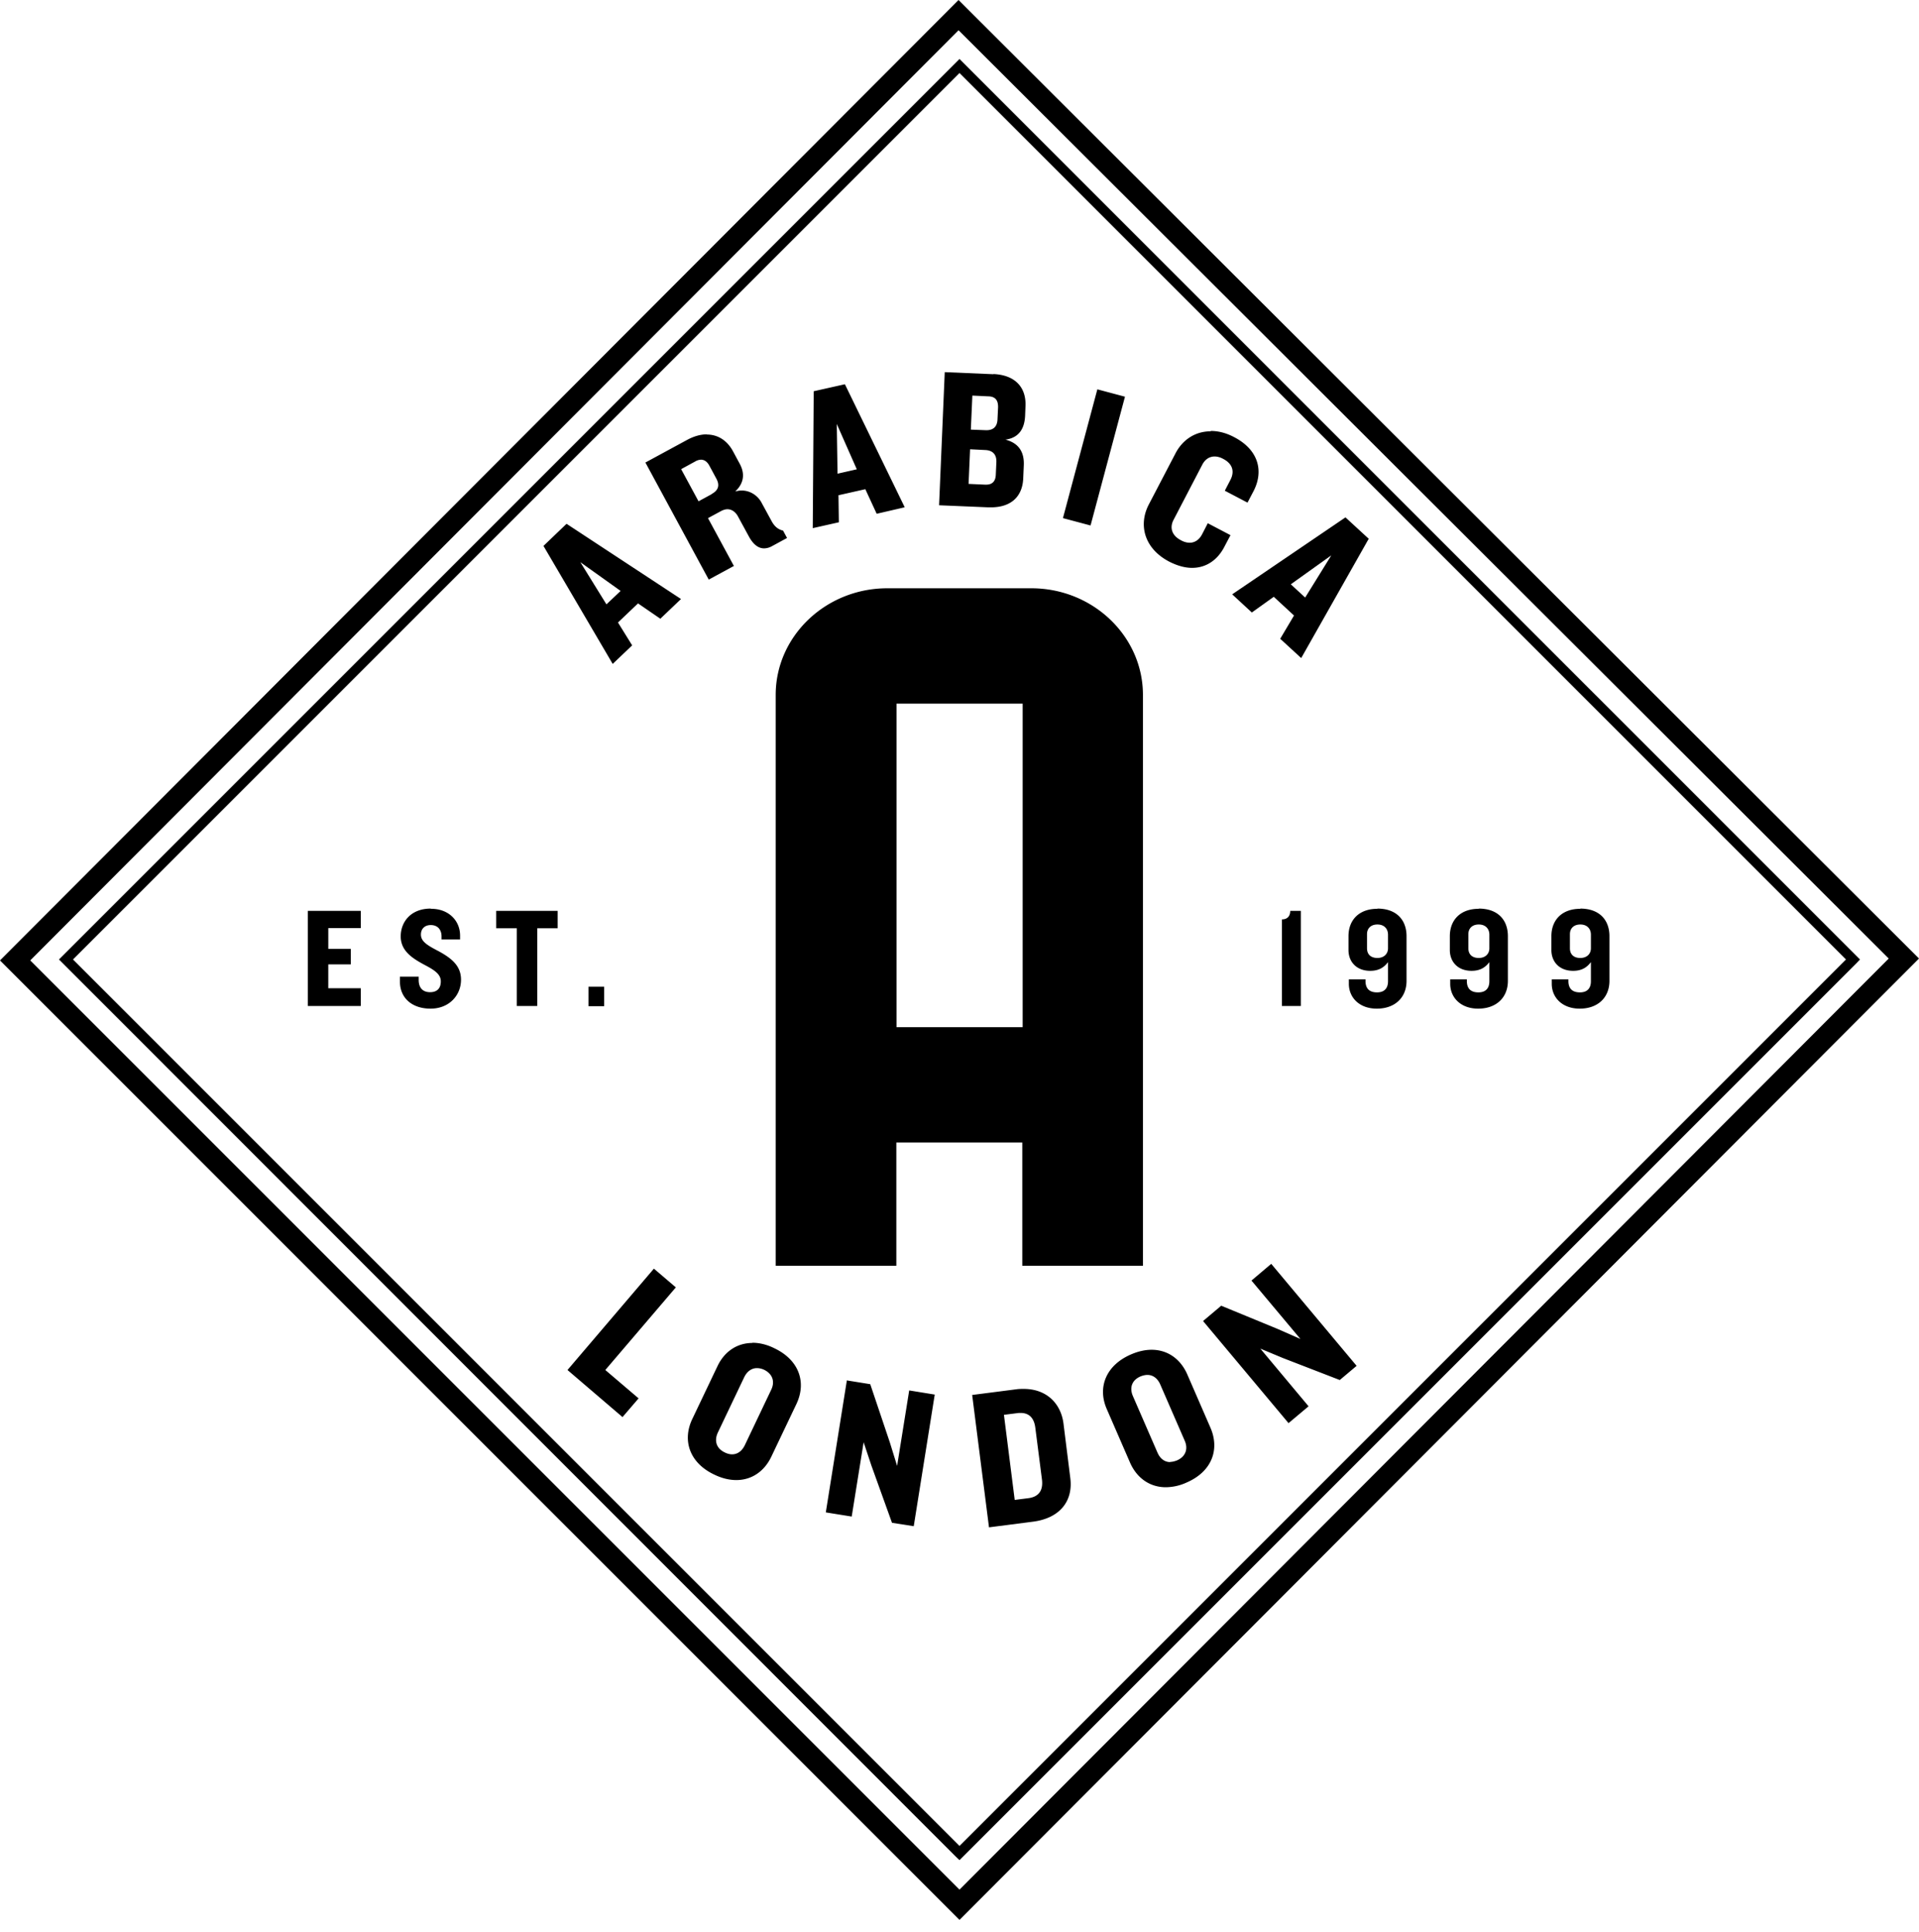 <svg width="151" height="152" viewBox="0 0 151 152" fill="none" xmlns="http://www.w3.org/2000/svg"><path d="M88.52 31.218L85.812 41.35l-2.173-.58 2.708-10.134 2.173.58zm-10.356-1.786c1.696.075 2.588 1.027 2.529 2.515l-.03.759c-.044.997-.461 1.74-1.547 1.89 1.1.282 1.488 1.041 1.443 2.023l-.044 1.012c-.06 1.458-.968 2.291-2.545 2.291h-.193l-3.884-.163.446-10.476 3.84.164-.016-.015zm-.536 4.42c.535 0 .848-.283.863-.878l.044-.908c.015-.52-.178-.863-.758-.878l-1.265-.06-.12 2.679 1.161.044h.075zm-.045 4.285c.536 0 .759-.298.774-.804l.044-.952c.03-.61-.282-.937-.862-.967l-1.206-.06-.119 2.723 1.31.06h.06zm30.102 4.285l-5.297 9.36-1.652-1.518 1.086-1.83-1.592-1.473-1.726 1.235-1.547-1.429 8.913-6.056 1.86 1.711h-.045zm-2.931 1.28l-3.185 2.276 1.131 1.042 2.054-3.318zM95.26 33.94c-1.205 0-2.202.654-2.767 1.74l-2.098 4.02c-.834 1.607-.358 3.467 1.607 4.494.64.327 1.25.491 1.8.491 1.116 0 2.009-.625 2.544-1.667l.477-.907-1.786-.938-.446.863c-.223.432-.566.67-.982.67-.209 0-.447-.06-.685-.194-.744-.386-.893-1.011-.58-1.607l2.262-4.344c.208-.402.55-.64.967-.64.208 0 .446.06.684.193.744.387.893.997.566 1.637l-.447.863 1.786.937.476-.907c.803-1.548.417-3.23-1.518-4.241-.64-.342-1.264-.491-1.845-.491m-24.105 6.01l-2.187.506-.893-1.934-2.113.476.03 2.128-2.054.461.075-10.773 2.455-.55 4.702 9.672-.015.014zm-3.75-2.99l-1.577-3.572.06 3.914 1.502-.342h.015zm13.734 9.359c4.836 0 8.78 3.765 8.78 8.392v44.922H80.44v-9.701h-9.91v9.701h-9.493V54.683c0-4.627 3.943-8.392 8.779-8.392h11.323M70.545 80.827h9.925v-25.46h-9.925v25.46zm45.815-9.33c1.473 0 2.291.863 2.291 2.173v3.511c0 1.325-.922 2.188-2.336 2.188-1.413 0-2.202-.908-2.202-1.95v-.357h1.309v.134c0 .596.313.893.908.893s.863-.342.863-.878v-1.503c-.283.372-.669.685-1.399.685-1.086 0-1.711-.715-1.711-1.637V73.67c0-1.295.848-2.158 2.277-2.158m0 3.869c.536 0 .833-.342.833-.759v-1.071c0-.432-.268-.804-.833-.804-.536 0-.819.328-.819.76v1.115c0 .432.253.759.819.759zm-16.338 24.075l-1.548 1.31 3.854 4.598-1.756-.774-4.478-1.845-1.429 1.205 6.726 8.035 1.577-1.324-3.794-4.538 1.785.744 4.464 1.726 1.325-1.116-6.726-8.035v.014zm-9.404 6.756c1.25 0 2.262.714 2.797 1.919l1.83 4.211c.744 1.711.12 3.452-1.874 4.315a4.002 4.002 0 01-1.637.372c-1.25 0-2.277-.714-2.813-1.934l-1.83-4.211c-.744-1.696-.089-3.437 1.89-4.3.58-.253 1.13-.372 1.637-.372zm1.458 8.824c.164 0 .342-.045.536-.119.684-.298.892-.908.61-1.548l-1.935-4.449c-.208-.461-.565-.729-.997-.729-.178 0-.357.044-.55.119-.684.297-.878.893-.595 1.547l1.934 4.449c.208.477.566.744.997.744m16.308-43.553c1.473 0 2.292.863 2.292 2.173v3.511c0 1.325-.923 2.188-2.336 2.188-1.414 0-2.203-.908-2.203-1.95v-.357h1.31v.134c0 .596.312.893.908.893.595 0 .863-.342.863-.878v-1.503c-.283.372-.67.685-1.399.685-1.086 0-1.711-.715-1.711-1.637V73.67c0-1.295.848-2.158 2.276-2.158m0 3.869c.536 0 .834-.342.834-.759v-1.071c0-.432-.268-.804-.834-.804-.535 0-.818.328-.818.76v1.115c0 .432.253.759.818.759zm-27.825 33.911c1.815 0 2.931 1.175 3.125 2.738l.535 4.285c.224 1.756-.773 3.14-2.93 3.423l-3.468.446-1.324-10.416 3.467-.446c.193-.03.387-.03.58-.03m.357 8.6c.863-.104 1.19-.639 1.087-1.473l-.521-4.062c-.09-.744-.462-1.175-1.16-1.175-.075 0-.165 0-.254.015l-1.056.133.848 6.696 1.056-.134zm-25.28-83.698c.863 0 1.592.461 2.053 1.31l.536.996c.401.744.357 1.503-.357 2.172.178-.044.342-.074.505-.074.7 0 1.265.417 1.548.923l.818 1.502c.238.432.521.64.893.73l.313.58-1.176.64a1.339 1.339 0 01-.625.178c-.506 0-.907-.372-1.235-.997l-.818-1.503c-.179-.342-.476-.58-.834-.58-.148 0-.297.045-.46.12l-1.072.58 2.038 3.764-1.979 1.072-4.984-9.211 3.318-1.8c.535-.283 1.041-.417 1.518-.417m.386 4.687c.521-.283.655-.684.343-1.235l-.521-.967c-.164-.313-.387-.491-.67-.491a.948.948 0 00-.446.134l-1.116.61 1.369 2.53 1.041-.566v-.015zm46.336 32.81h-.818c0 .342-.164.67-.655.67v6.814h1.488v-7.484h-.015zm22.007-.179c1.473 0 2.292.863 2.292 2.173v3.511c0 1.325-.923 2.188-2.336 2.188-1.414 0-2.203-.908-2.203-1.95v-.357h1.31v.134c0 .596.312.893.908.893.595 0 .863-.342.863-.878v-1.503c-.283.372-.67.685-1.399.685-1.086 0-1.711-.715-1.711-1.637V73.67c0-1.295.848-2.158 2.276-2.158m0 3.869c.536 0 .834-.342.834-.759v-1.071c0-.432-.268-.804-.834-.804-.535 0-.818.328-.818.76v1.115c0 .432.253.759.818.759zm-80.47-3.705h-4.836v1.369h1.622v6.115h1.607v-6.115h1.607v-1.37zm22.752 36.976l-1.652 10.356 2.038.328.938-5.848.61 1.83 1.622 4.509 1.711.268 1.652-10.357-2.009-.327-.952 5.937-.566-1.83-1.547-4.598-1.845-.298v.03zm-15.178-8.824l-6.8 7.976 4.33 3.705 1.265-1.473-2.619-2.232 5.55-6.502-1.71-1.459-.016-.015zm-5.148-20.653h1.235v-1.532h-1.235v1.532zM146.357 75.5l-.267.283-70.59 70.589-.283-.267L4.642 75.5l.283-.283L75.5 4.642 146.357 75.5zm-1.101 0L75.5 5.744 5.744 75.5 75.5 145.256 145.256 75.5zM53.582 47.14l-1.622 1.547-1.756-1.206-1.577 1.503 1.116 1.8-1.532 1.459-5.447-9.285 1.816-1.741 8.987 5.907.015.015zm-4.747-.64l-3.169-2.262 2.053 3.318 1.116-1.057zm10.372 59.161c.535 0 1.13.134 1.726.432 1.964.937 2.53 2.693 1.74 4.374l-1.978 4.152c-.55 1.161-1.548 1.845-2.753 1.845-.55 0-1.131-.134-1.741-.431-1.95-.923-2.53-2.694-1.726-4.375l1.979-4.152c.55-1.16 1.547-1.83 2.753-1.83M57.6 114.44c.431 0 .773-.253.997-.699l2.083-4.375c.312-.639.119-1.25-.55-1.577a1.367 1.367 0 00-.566-.134c-.417 0-.774.253-.997.7l-2.083 4.374c-.298.64-.12 1.25.55 1.563.209.104.402.148.58.148M75.5 148.694l73.119-73.268L75.426 2.38 2.38 75.574l73.119 73.12zM76.02.595L151 75.425l-.595.596L75.5 151.074 0 75.574 75.426 0l.595.595zm-47.63 71.08h-4.166v7.485h4.167v-1.398h-2.56v-1.875h1.771v-1.22h-1.77V73.03h2.559v-1.354zm5.491-.178c-1.532 0-2.35 1.027-2.35 2.188 0 1.16.952 1.74 1.86 2.232.862.446 1.294.773 1.294 1.309 0 .536-.283.848-.848.848-.566 0-.893-.342-.893-.967v-.253H31.47v.387c0 1.28.937 2.128 2.41 2.128s2.396-1.057 2.396-2.277c0-1.086-.73-1.681-1.77-2.247-.953-.49-1.385-.788-1.385-1.31 0-.445.298-.743.774-.743.566 0 .848.387.848.893v.238h1.459v-.298c0-1.19-.908-2.113-2.277-2.113" fill="#000"/></svg>